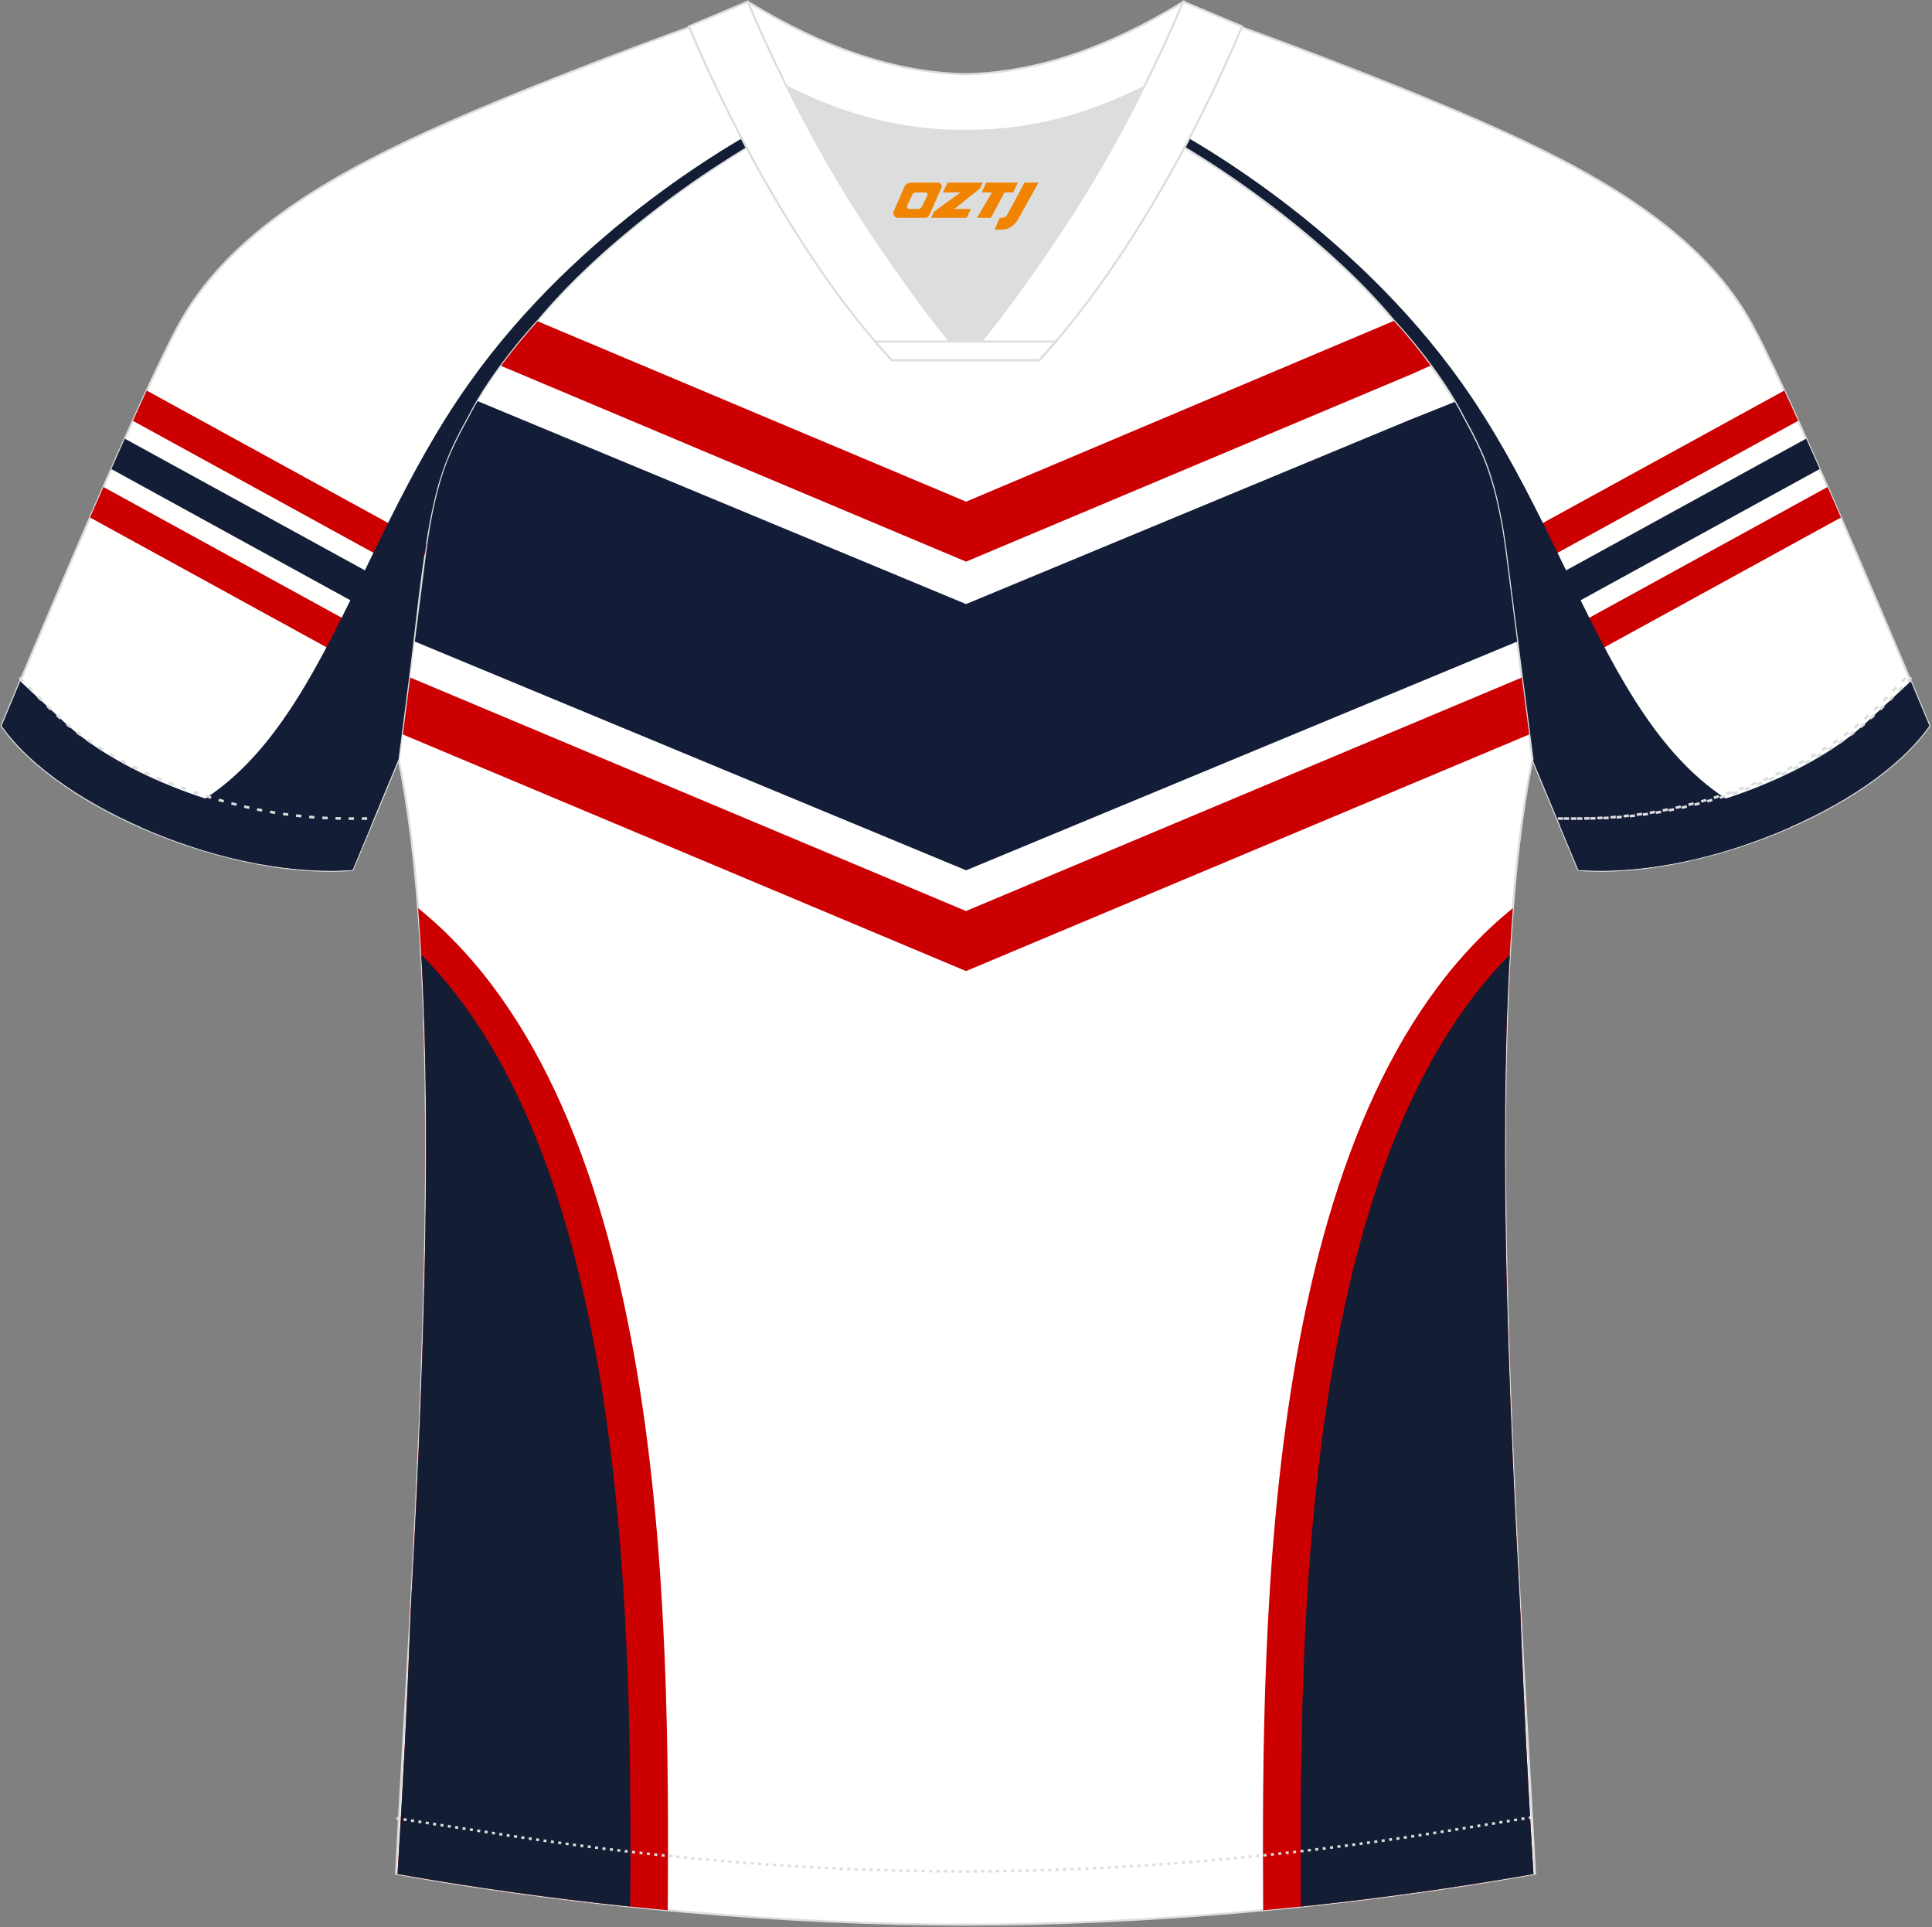 <?xml version="1.0" encoding="utf-8"?>
<!-- Generator: Adobe Illustrator 22.0.0, SVG Export Plug-In . SVG Version: 6.00 Build 0)  -->
<svg xmlns="http://www.w3.org/2000/svg" xmlns:xlink="http://www.w3.org/1999/xlink" version="1.1" id="图层_1" x="0px" y="0px" width="374px" height="373px" viewBox="0 0 374 373" enable-background="new 0 0 374 373" xml:space="preserve">
<rect x="0" y="0" width="374" height="373" fill="#808080" stroke="none"/>
<g>
	<path fill="#FFFFFE" stroke="#DCDDDD" stroke-width="0.4" stroke-miterlimit="22.926" d="M222,24.33   c7.08-5.95,12.46-12.55,16.99-19.55c0,0,30.63,10.99,51.78,20.61c21.15,9.61,39.54,20.88,48.61,37.85   c9.08,16.97,34.11,77.23,34.11,77.23c-11.56,16.47-45.25,29.73-67.93,27.89l-8.91-21.4c0,0-3.8-29.24-5.12-39.81   c-0.85-6.78-2.31-14.06-4.84-19.68c-1.01-2.25-2.15-4.48-3.4-6.7c-3.26-6.52-8.77-13.67-13.7-19.02   C257.72,47.5,238.37,33.07,222,24.33z"/>
	<path fill="#CC0001" d="M345.41,75.59l-54.13,29.68c0.09,0.64,0.17,1.27,0.25,1.9v0.04c1,1.2,1.98,2.42,2.94,3.64l53.61-29.4   C347.17,79.41,346.27,77.45,345.41,75.59z"/>
	<path fill="#131D35" d="M349.64,84.9l-52.83,28.97c1.31,1.75,2.57,3.5,3.78,5.26l51.67-28.35C351.38,88.78,350.5,86.81,349.64,84.9   z"/>
	<path fill="#CC0001" d="M353.79,94.25l-51.09,28.03c1.19,1.84,2.31,3.67,3.35,5.49l50.32-27.61   C355.51,98.19,354.65,96.21,353.79,94.25z"/>
	<path fill="#131D35" d="M223.48,23.05c7.01,3.62,37.9,20.7,59.47,51.05c24.25,34.12,30.22,77.38,63.64,85.96   c-12.8,5.63-26.96,9.14-41.03,8.31l-5.46-13.12l-3.45-8.28l0,0v-0.02l0,0l-0.01-0.06l0,0l-0.01-0.1l0,0l-0.02-0.14l0,0l-0.02-0.18   l0,0l-0.03-0.22l0,0l-0.03-0.26l0,0l-0.04-0.29l0,0c-0.43-3.33-0.86-6.66-1.3-9.99l0,0l-0.3-2.29l0,0l-0.2-1.58l0,0   c-1.31-10.15-2.4-22.27-4.4-32.39l-0.06-0.32l-0.07-0.32l-0.07-0.32l-0.07-0.32l0,0l-0.07-0.32l-0.07-0.32l0,0l-0.07-0.32l0,0   l-0.07-0.32l0,0l-0.07-0.32l0,0l-0.08-0.32l0,0l-0.08-0.31l0,0l-0.08-0.31l0,0l-0.08-0.31l0,0l-0.08-0.31l0,0l-0.08-0.31l0,0   l-0.08-0.31l0,0l-0.08-0.31l0,0l-0.09-0.31l0,0l-0.09-0.31l-0.09-0.3l0,0l-0.09-0.3l0,0c-1.32-4.34-3.06-7.97-5.38-12.09   c-2.29-4.58-5.7-9.47-9.23-13.84l0,0c-0.55-0.68-1.1-1.35-1.65-1.99l0,0c-0.95-1.12-1.89-2.18-2.81-3.19   c-2.79-3.34-5.98-6.69-9.45-9.98l0,0c-0.23-0.22-0.46-0.44-0.7-0.65l0,0c-0.23-0.22-0.47-0.44-0.7-0.65l0,0   c-0.24-0.22-0.47-0.44-0.71-0.65l0,0l-0.72-0.65l0,0l-0.73-0.65l0,0l-0.73-0.64l0,0l-0.73-0.64l0,0c-0.25-0.21-0.49-0.43-0.74-0.64   l0,0l-0.74-0.64l0,0l-0.75-0.63l0,0l-0.76-0.63l0,0l-0.76-0.63l0,0l-0.77-0.63l0,0l-0.77-0.62l0,0c-1.55-1.24-3.12-2.45-4.71-3.65   l0,0l-0.79-0.59l0,0l-0.79-0.59l0,0l-0.8-0.58l0,0l-0.8-0.58l0,0l-0.8-0.57l0,0l-0.8-0.57l0,0c-0.27-0.19-0.54-0.38-0.8-0.56l0,0   l-0.8-0.56l0,0l-0.81-0.55l0,0l-0.81-0.55l0,0l-0.81-0.54l0,0l-0.81-0.53h-0.01l-0.81-0.53l0,0c-0.54-0.35-1.07-0.7-1.61-1.04l0,0   l-0.8-0.51l0,0c-3.48-2.2-6.93-4.21-10.25-5.98l0.02-0.02l0.02-0.02l0.02-0.02l0.02-0.02l0.02-0.02l0.02-0.02l0.02-0.02l0.02-0.02   l0.02-0.02l0.02-0.02l0.02-0.02l0.02-0.02l0.02-0.02l0.05-0.04l0.02-0.02l0.02-0.02l0.02-0.02l0.09-0.08l0.02-0.02l0.28-0.24   l0.02-0.02l0.02-0.02l0.23-0.2l0.02-0.02l0.21-0.18l0.02-0.02l0.02-0.02l0.02-0.02l0.02-0.02l0.02-0.02l0.02-0.02L223.48,23.05z"/>
	<path fill="#131D35" d="M373.5,140.47c-11.56,16.47-45.25,29.73-67.93,27.9l-0.52-1.24l-3.01-7.22c5.59-0.56,10.95-1.1,11.14-1.11   c15.63-1.02,36.97-8.55,48.21-19.05l8.5-7.9C372.11,137.14,373.49,140.45,373.5,140.47z"/>
	<path fill="none" stroke="#DCDDDD" stroke-width="0.507" stroke-miterlimit="22.926" stroke-dasharray="1.02,1.531" d="   M370.02,131.14c-2.92,3.02-6.09,6.41-9.27,9.1c-10.32,8.74-27.36,15.21-41.61,17.27c-5.61,0.81-10.34,0.99-16.71,0.91"/>
	<path fill="#FFFFFF" stroke="#DCDDDD" stroke-width="0.4" stroke-miterlimit="22.926" d="M291.55,107.27   c1.27,10.18,4.85,37.71,5.11,39.69c-10.86,52.55-2.19,162.18,0.49,215.68c-36.81,6.52-75.42,9.82-110.24,9.86   c-34.82-0.04-73.43-3.33-110.24-9.86c2.68-53.5,11.35-163.13,0.49-215.68c0.25-1.98,3.83-29.51,5.11-39.69   c0.85-6.78,2.31-14.06,4.84-19.68c1.01-2.25,2.15-4.48,3.4-6.7c3.26-6.52,8.77-13.67,13.69-19.02   c11.2-13.44,29.03-27.03,44.74-35.86c0.96-0.54-1.02-15.4-0.07-15.91c3.94,3.32,25.19,3.25,30.33,6.12l-2.64,0.68   c6.1,2.82,12.98,4.24,19.71,4.26c6.74-0.02-2.74-1.43,3.36-4.26l5.7-2.51c5.14-2.86,16.2-2.27,20.14-5.59   c0.73,0.39-1.96,16.43-1.22,16.84c15.87,8.82,34.04,22.6,45.4,36.23c4.92,5.36,10.44,12.5,13.7,19.02c1.25,2.22,2.39,4.46,3.39,6.7   C289.24,93.22,290.7,100.5,291.55,107.27z"/>
	<path fill="#131D37" d="M187.02,168.44l106.68-44.27c-0.85-6.57-1.67-13.01-2.16-16.9c-0.85-6.78-2.31-14.06-4.84-19.68   c-1.01-2.25-2.15-4.48-3.39-6.7c-0.51-1.02-1.08-2.07-1.69-3.11l-8.67,3.46l-85.94,35.67l-94.7-39.34   c-0.66,1.12-1.27,2.23-1.82,3.33c-1.25,2.22-2.39,4.46-3.4,6.7c-2.53,5.62-3.99,12.9-4.84,19.68c-0.48,3.88-1.3,10.27-2.14,16.81   L187.02,168.44z"/>
	<path fill="#CC0003" d="M187.01,187.94l109.02-45.79c-0.38-2.89-0.88-6.8-1.43-11.02L187,176.32L79.2,131.04l-1.43,11.02   L187.01,187.94L187.01,187.94L187.01,187.94L187.01,187.94z M97.07,70.47c2.23-2.99,4.61-5.85,6.89-8.34l83.06,34.96l82.82-34.99   c2.35,2.57,4.83,5.55,7.12,8.66l-3.6,1.61l-86.35,36.33L96.99,70.81L97.07,70.47z"/>
	<path fill="#CC0000" d="M80.94,175.76c48.33,39.06,48.67,136.21,48.33,193.96c-17.45-1.63-35.08-3.97-52.32-7.02   c1.03-16.75,1.91-33.54,2.52-50.39C81.86,268.5,84.05,215.42,80.94,175.76z"/>
	<path fill="#131D34" d="M76.96,362.7c1.03-16.77,1.91-33.59,2.53-50.48c2.21-40.54,4.24-89,2.07-127.43   C121.79,225.3,122.32,315.28,122,369C106.93,367.42,91.8,365.32,76.96,362.7z"/>
	<path fill="#CC0000" d="M292.87,175.76c-48.33,39.06-48.68,136.21-48.34,193.96c17.45-1.63,35.08-3.97,52.32-7.02   c-1.03-16.77-1.91-33.58-2.53-50.46C291.95,268.45,289.76,215.4,292.87,175.76z"/>
	<path fill="#131D34" d="M296.85,362.7c-1.03-16.8-1.91-33.63-2.53-50.54c-2.2-40.53-4.24-88.97-2.06-127.37   C252.03,225.3,251.5,315.28,251.82,369C266.88,367.42,282.01,365.32,296.85,362.7z"/>
	<path fill="#FFFFFE" stroke="#DCDDDD" stroke-width="0.4" stroke-miterlimit="22.926" d="M151.8,24.33   c-7.08-5.95-12.46-12.55-16.99-19.55c0,0-30.63,10.99-51.78,20.61C61.89,35,43.5,46.27,34.42,63.24S0.31,140.47,0.31,140.47   c11.56,16.47,45.25,29.73,67.93,27.89l8.92-21.4c0,0,3.8-29.24,5.12-39.81c0.85-6.78,2.31-14.06,4.84-19.68   c1.01-2.25,2.15-4.48,3.4-6.7c3.26-6.52,8.77-13.67,13.69-19.02C116.09,47.5,135.44,33.07,151.8,24.33z"/>
	<path fill="#CC0001" d="M28.4,75.59l54.13,29.68c-0.09,0.64-0.18,1.27-0.25,1.9v0.04c-1,1.2-1.98,2.42-2.94,3.64l-53.61-29.4   C26.64,79.41,27.54,77.45,28.4,75.59z"/>
	<path fill="#131D35" d="M24.16,84.9l52.83,28.97c-1.31,1.75-2.57,3.5-3.78,5.26L21.55,90.78C22.43,88.78,23.31,86.81,24.16,84.9z"/>
	<path fill="#CC0001" d="M20.02,94.25l51.09,28.03c-1.19,1.84-2.31,3.67-3.36,5.49l-50.32-27.61C18.3,98.19,19.16,96.21,20.02,94.25   z"/>
	<path fill="#131D35" d="M150.32,23.05c-7.02,3.62-37.9,20.7-59.47,51.05c-24.25,34.12-30.22,77.38-63.64,85.96   c12.8,5.63,26.96,9.14,41.03,8.31l5.46-13.12l3.45-8.28l0,0v-0.02l0,0l0.01-0.06l0,0l0.01-0.1l0,0l0.02-0.14l0,0l0.02-0.18l0,0   l0.03-0.22l0,0l0.03-0.26l0,0l0.04-0.29l0,0c0.43-3.33,0.86-6.66,1.29-9.99l0,0l0.29-2.29l0,0l0.21-1.58l0,0   c1.31-10.15,2.39-22.27,4.4-32.39l0.07-0.32l0.07-0.32l0.07-0.32l0.07-0.32l0,0l0.07-0.32l0.07-0.32l0,0l0.07-0.32l0,0l0.07-0.32   l0,0l0.08-0.32l0,0l0.08-0.32l0,0l0.07-0.31l0,0l0.08-0.31l0,0l0.08-0.31l0,0l0.08-0.31l0,0l0.08-0.31l0,0l0.08-0.31l0,0l0.08-0.31   l0,0l0.09-0.31l0,0l0.09-0.31l0.09-0.3l0,0l0.09-0.3l0,0c1.32-4.34,3.06-7.97,5.38-12.09c2.29-4.58,5.7-9.47,9.23-13.84l0,0   c0.55-0.68,1.1-1.35,1.65-1.99l0,0c0.94-1.12,1.89-2.18,2.81-3.19c2.79-3.34,5.98-6.69,9.45-9.98l0,0   c0.23-0.22,0.46-0.44,0.69-0.65l0,0c0.23-0.22,0.47-0.44,0.7-0.65l0,0c0.24-0.22,0.47-0.44,0.71-0.65l0,0l0.72-0.65l0,0l0.72-0.65   l0,0l0.73-0.64l0,0l0.74-0.64l0,0c0.25-0.21,0.5-0.43,0.74-0.64l0,0l0.75-0.64l0,0l0.75-0.63l0,0l0.76-0.63l0,0l0.76-0.63l0,0   l0.77-0.63l0,0l0.77-0.62l0,0c1.55-1.24,3.12-2.45,4.7-3.65l0,0l0.79-0.59l0,0l0.79-0.59l0,0l0.8-0.58l0,0l0.8-0.58l0,0l0.8-0.57   l0,0l0.8-0.57l0,0c0.27-0.19,0.53-0.38,0.8-0.56l0,0l0.8-0.56l0,0l0.81-0.55l0,0l0.81-0.55l0,0l0.81-0.54l0,0l0.81-0.53l0,0   l0.81-0.53l0,0c0.54-0.35,1.07-0.7,1.61-1.04l0,0l0.8-0.51l0,0c3.48-2.2,6.93-4.21,10.25-5.98l-0.02-0.02l-0.02-0.02l-0.02-0.02   l-0.02-0.02l-0.02-0.02l-0.02-0.02l-0.02-0.02l-0.02-0.02l-0.02-0.02l-0.02-0.02l-0.02-0.02l-0.02-0.02l-0.02-0.02l-0.05-0.04   l-0.02-0.02L151.4,24l-0.02-0.02l-0.09-0.08l-0.02-0.02l-0.28-0.24l-0.02-0.02l-0.02-0.02l-0.23-0.2l-0.02-0.02l-0.21-0.18   l-0.02-0.02l-0.02-0.02l-0.02-0.02l-0.02-0.02l-0.02-0.02l-0.02-0.02L150.32,23.05z"/>
	<path fill="#131D35" d="M0.31,140.47c11.56,16.47,45.26,29.73,67.93,27.9l0.52-1.24l3.01-7.22c-5.59-0.56-10.95-1.1-11.14-1.11   c-15.63-1.02-36.97-8.55-48.21-19.05l-8.5-7.9C1.69,137.14,0.32,140.45,0.31,140.47z"/>
	<path fill="none" stroke="#DCDDDD" stroke-width="0.507" stroke-miterlimit="22.926" stroke-dasharray="1.02,1.531" d="   M3.79,131.14c2.92,3.02,6.08,6.41,9.27,9.1c10.32,8.74,27.36,15.21,41.6,17.27c5.61,0.81,10.34,0.99,16.71,0.91"/>
	<path fill="none" stroke="#DCDDDD" stroke-width="0.507" stroke-miterlimit="22.926" stroke-dasharray="0.576,0.865" d="   M76.72,351.91c1.31,0.21,15.14,2.3,16.45,2.51c30.89,4.95,61.95,7.77,93.3,7.77c30.85,0,61.41-2.73,91.81-7.53   c1.8-0.28,16.13-2.59,17.93-2.89"/>
	<path fill="none" stroke="#DCDDDD" stroke-width="0.507" stroke-miterlimit="22.926" stroke-dasharray="1.02,1.531" d="   M368.88,131.22c-2.9,3-6.03,6.35-9.19,9.02c-10.32,8.74-27.36,15.21-41.61,17.27c-5.61,0.81-10.34,0.99-16.71,0.91"/>
	<path fill="#FFFFFD" stroke="#DCDDDD" stroke-width="0.4" stroke-miterlimit="22.926" d="M145.44,12.89   c13.69,8.44,27.53,12.57,41.51,12.42c13.98,0.15,27.82-3.98,41.51-12.42c1.75-6.97,0.68-12.56,0.68-12.56   c-14.63,8.96-28.42,13.72-42.2,14.04c-13.77-0.31-27.57-5.07-42.2-14.04C144.75,0.32,143.69,5.92,145.44,12.89z"/>
	<path fill="#DCDDDD" d="M218.12,18.43c-10.31,4.7-20.7,6.99-31.17,6.88c-10.47,0.11-20.86-2.17-31.17-6.88   c-1.16-0.53-2.32-1.09-3.48-1.68c4.1,8.24,8.69,16.46,13.6,24.17c4.88,7.67,14.79,21.97,21.04,28.72l-0.04,0.06   c6.25-6.75,16.16-21.05,21.04-28.72c4.91-7.71,9.5-15.93,13.6-24.17l0.02-0.04C220.42,17.35,219.27,17.9,218.12,18.43z"/>
	<path fill="#FFFFFD" stroke="#DCDDDD" stroke-width="0.4" stroke-miterlimit="22.926" d="M152.12,16.4   c-2.68-5.4-5.15-10.81-7.37-16.08l-11.4,4.8c3.2,7.6,6.93,15.49,11.06,23.25c8.22,15.44,18,30.33,28.21,41.32h14.28l0.04-0.06   c-6.25-6.75-16.16-21.05-21.04-28.72c-4.91-7.71-9.5-15.93-13.6-24.17C152.24,16.63,152.18,16.51,152.12,16.4z"/>
	<path fill="#FFFFFD" stroke="#DCDDDD" stroke-width="0.4" stroke-miterlimit="22.926" d="M221.68,16.4   c2.68-5.4,5.16-10.81,7.37-16.08l11.4,4.8c-3.2,7.6-6.93,15.49-11.06,23.25c-8.22,15.44-18,30.33-28.21,41.32H186.9l-0.04-0.06   c6.25-6.75,16.16-21.05,21.04-28.72c4.91-7.71,9.5-15.93,13.6-24.17C221.57,16.63,221.62,16.51,221.68,16.4z"/>
	<path fill="#FFFFFD" stroke="#DCDDDD" stroke-width="0.4" stroke-miterlimit="22.926" d="M186.9,69.7h14.28   c1.08-1.16,2.15-2.36,3.21-3.6h-14.38h-0.09h-6.05H169.4c1.07,1.24,2.14,2.44,3.21,3.6H186.9z"/>
	
</g>
<g>
	<path fill="#F08300" d="M198.33,35.35l-3.4,6.3c-0.2,0.3-0.5,0.5-0.8,0.5h-0.6l-1,2.3h1.2c2,0.1,3.2-1.5,3.9-3L201.03,35.35h-2.5L198.33,35.35z"/>
	<polygon fill="#F08300" points="191.13,35.35 ,197.03,35.35 ,196.13,37.25 ,194.43,37.25 ,191.83,42.15 ,189.13,42.15 ,192.03,37.25 ,190.03,37.25 ,190.93,35.35"/>
	<polygon fill="#F08300" points="185.13,40.45 ,184.63,40.45 ,185.13,40.15 ,189.73,36.45 ,190.23,35.35 ,183.43,35.35 ,183.13,35.95 ,182.53,37.25 ,185.33,37.25 ,185.93,37.25 ,180.83,40.95    ,180.23,42.15 ,186.83,42.15 ,187.13,42.15 ,187.93,40.45"/>
	<path fill="#F08300" d="M181.63,35.35H176.33C175.83,35.35,175.33,35.65,175.13,36.05L173.03,40.85C172.73,41.45,173.13,42.15,173.83,42.15h5.2c0.4,0,0.7-0.2,0.9-0.6L182.23,36.35C182.43,35.85,182.13,35.35,181.63,35.35z M179.53,37.85L178.43,40.05C178.23,40.35,177.93,40.45,177.83,40.45l-1.8,0C175.83,40.45,175.43,40.35,175.63,39.75l1-2.1c0.1-0.3,0.4-0.4,0.7-0.4h1.9   C179.43,37.25,179.63,37.55,179.53,37.85z"/>
</g>
</svg>